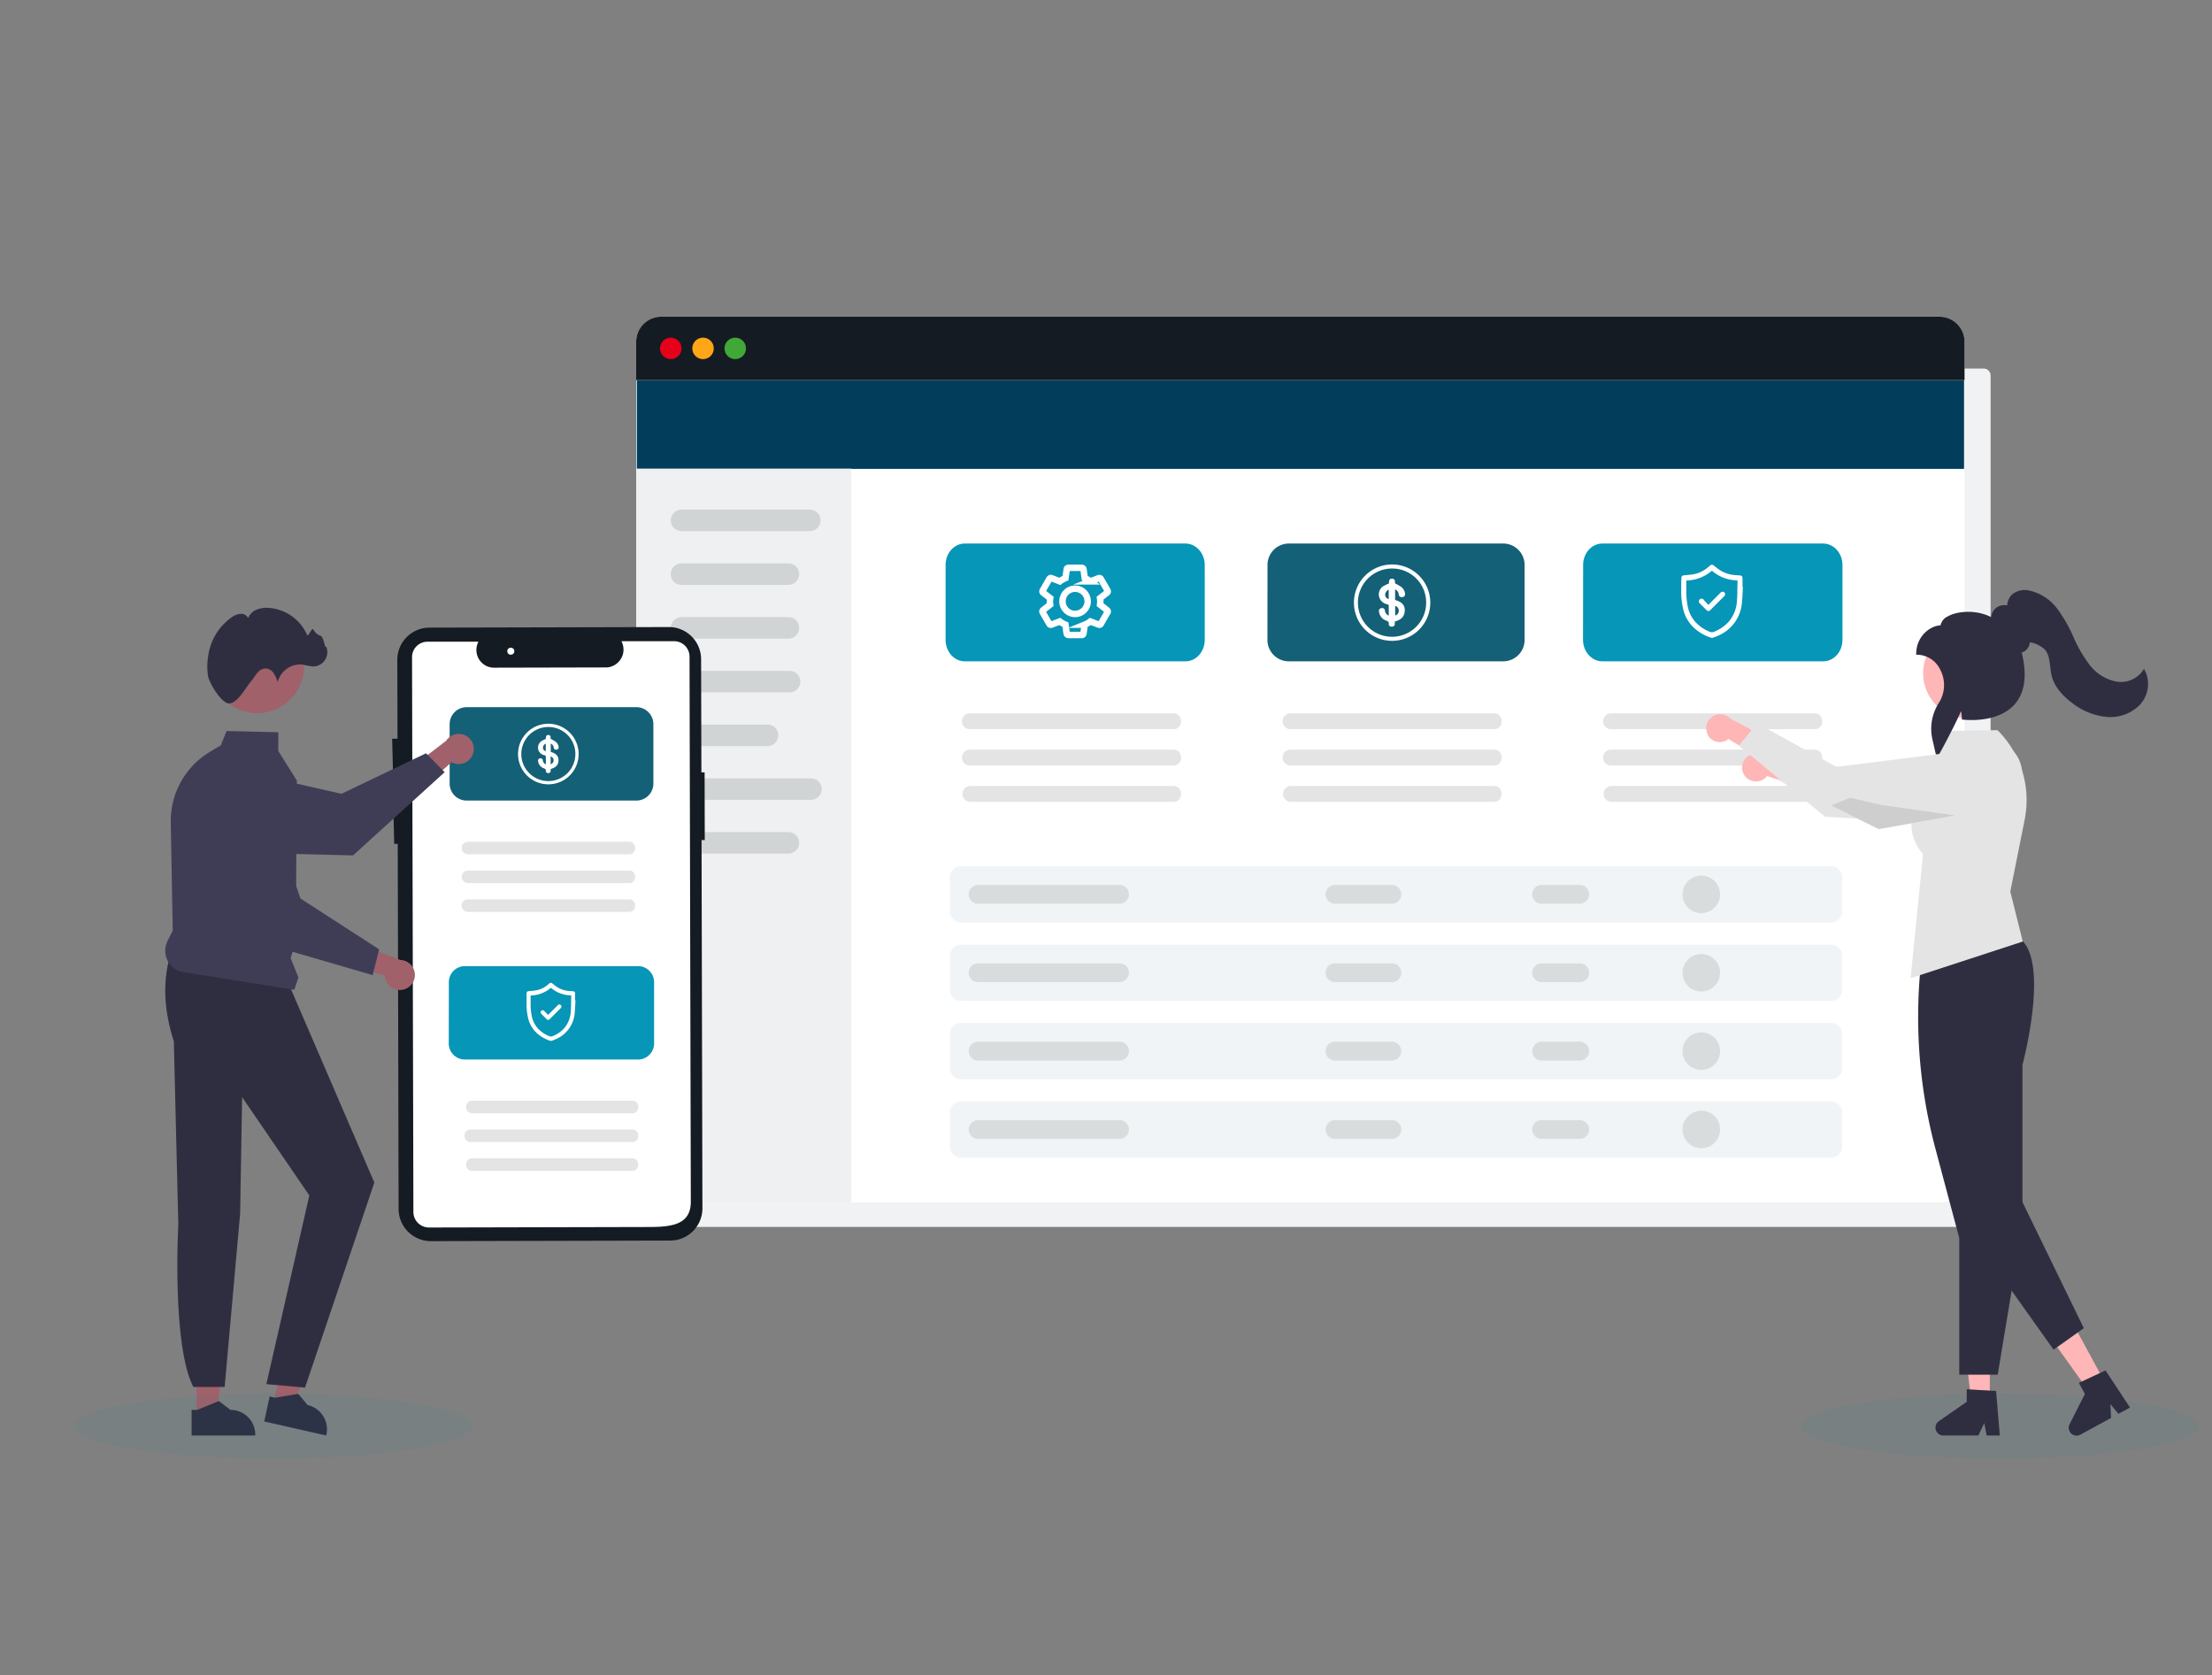 <svg xmlns="http://www.w3.org/2000/svg" id="Layer_1" data-name="Layer 1" viewBox="0 0 686.51 519.91"><rect x="0" y="0" width="686.51" height="519.91" fill="#808080" stroke="none"/><rect id="Rectangle_2130" data-name="Rectangle 2130" x="209.54" y="114.39" width="408.26" height="266.38" rx="2" style="fill:#f1f2f3"></rect><path id="Path_1190" data-name="Path 1190" d="M197.44,106.17a7.85,7.85,0,0,1,7.85-7.85H601.86a7.85,7.85,0,0,1,7.85,7.85V365.32a7.85,7.85,0,0,1-7.85,7.85H205.3a7.85,7.85,0,0,1-7.86-7.85h0Z" style="fill:#fff"></path><path id="Path_1191" data-name="Path 1191" d="M197.44,106a7.78,7.78,0,0,1,7.89-7.7H601.82a7.79,7.79,0,0,1,7.89,7.7V118H197.44Z" style="fill:#141b22"></path><rect id="Rectangle_2131" data-name="Rectangle 2131" x="197.64" y="118.05" width="411.92" height="27.46" style="fill:#023e5c;isolation:isolate"></rect><circle id="Ellipse_35" data-name="Ellipse 35" cx="208.18" cy="108.12" r="3.34" style="fill:#e60019"></circle><circle id="Ellipse_36" data-name="Ellipse 36" cx="218.19" cy="108.12" r="3.34" style="fill:#ffa616"></circle><circle id="Ellipse_37" data-name="Ellipse 37" cx="228.19" cy="108.12" r="3.34" style="fill:#41a736"></circle><path id="Path_1192" data-name="Path 1192" d="M197.44,145.44h66.75V373.17h-58.9a7.85,7.85,0,0,1-7.86-7.85h0Z" style="fill:#eef0f1"></path><path id="Path_1193" data-name="Path 1193" d="M208.18,161.49a3.33,3.33,0,0,1,3.33-3.33h40a3.34,3.34,0,0,1,0,6.67h-40A3.34,3.34,0,0,1,208.18,161.49Z" style="fill:#d1d4d5"></path><path id="Path_1208" data-name="Path 1208" d="M208.18,178.17a3.33,3.33,0,0,1,3.33-3.33h33.36a3.34,3.34,0,0,1,0,6.67H211.51a3.33,3.33,0,0,1-3.33-3.34Z" style="fill:#d1d4d5"></path><path id="Path_1209" data-name="Path 1209" d="M208.18,194.85a3.33,3.33,0,0,1,3.33-3.33h33.36a3.34,3.34,0,0,1,0,6.67H211.51a3.33,3.33,0,0,1-3.33-3.34Z" style="fill:#d1d4d5"></path><path id="Path_1210" data-name="Path 1210" d="M208.18,211.53a3.33,3.33,0,0,1,3.33-3.33h33.36a3.34,3.34,0,1,1,0,6.67H211.51a3.34,3.34,0,0,1-3.33-3.34Z" style="fill:#d1d4d5"></path><path id="Path_1211" data-name="Path 1211" d="M208.18,228.21a3.34,3.34,0,0,1,3.33-3.34H238.2a3.34,3.34,0,0,1,0,6.68H211.51A3.34,3.34,0,0,1,208.18,228.21Z" style="fill:#d1d4d5"></path><path id="Path_1212" data-name="Path 1212" d="M208.18,244.89a3.34,3.34,0,0,1,3.33-3.34h40a3.34,3.34,0,1,1,0,6.67h-40A3.33,3.33,0,0,1,208.18,244.89Z" style="fill:#d1d4d5"></path><path id="Path_1213" data-name="Path 1213" d="M208.18,261.57a3.34,3.34,0,0,1,3.33-3.34h33.36a3.34,3.34,0,0,1,0,6.67H211.51a3.33,3.33,0,0,1-3.33-3.33Z" style="fill:#d1d4d5"></path><path d="M218,375l-.27-114.3h1l-.05-21h-1l-.09-35.1a10,10,0,0,0-10-10h0l-74.28.18a10,10,0,0,0-10,10h0l.06,24.47-1.66,0,.36,14.7,1.33,0v3.24l-1.41,0,.36,14.7,1.09,0,.27,113.29a10,10,0,0,0,10,10h0L208,385A10,10,0,0,0,218,375Z" style="fill:#141b22"></path><path d="M131.47,380.65a4.82,4.82,0,0,1-3.17-4.5l-.42-172.21a4.78,4.78,0,0,1,4.78-4.79l15.8,0-.2.48a5.52,5.52,0,0,0,3,7.18,5.33,5.33,0,0,0,2.09.4l35.07-.08a5.58,5.58,0,0,0,4.28-2.66,5.48,5.48,0,0,0,.38-5l-.2-.48,16.33,0a4.79,4.79,0,0,1,4.79,4.77l.4,169.18c0,7-5.66,7.82-12.66,7.85l-68.69.16A5,5,0,0,1,131.47,380.65Z" style="fill:#fff"></path><circle cx="158.53" cy="202.1" r="1.09" style="fill:#fff"></circle><path d="M364.16,226.3H301a2.46,2.46,0,0,1,0-4.92h63.14C367.33,221.33,367.36,226.34,364.16,226.3Z" style="fill:#e4e4e4"></path><path d="M364.16,237.57H301a2.46,2.46,0,0,1,0-4.92h63.14C367.33,232.61,367.36,237.62,364.16,237.57Z" style="fill:#e4e4e4"></path><path d="M364.16,248.84H301a2.46,2.46,0,0,1,0-4.91h63.14C367.33,243.88,367.36,248.89,364.16,248.84Z" style="fill:#e4e4e4"></path><path id="Path_1299" data-name="Path 1299" d="M293.47,175.32c0-3.67,2.66-6.64,5.95-6.64H367.9c3.29,0,6,3,6,6.64h0v23.27c0,3.67-2.67,6.65-6,6.65H299.42c-3.29,0-5.95-3-5.95-6.65h0Z" style="fill:#0696b7"></path><path d="M341.41,187.64a6.63,6.63,0,0,0,.07-1,5.7,5.7,0,0,0-.08-1l2.21-1.71a.55.55,0,0,0,.13-.67l-2.09-3.6a.52.52,0,0,0-.64-.24l-2.59,1a7.92,7.92,0,0,0-1.76-1l-.39-2.76a.53.53,0,0,0-.52-.44h-4.17a.51.51,0,0,0-.51.44l-.39,2.76a7.86,7.86,0,0,0-1.76,1l-2.6-1a.51.51,0,0,0-.64.24l-2.07,3.6a.5.5,0,0,0,.13.67l2.2,1.71a6.9,6.9,0,0,0-.09,1,6.81,6.81,0,0,0,.07,1l-2.2,1.72a.52.52,0,0,0-.13.66l2.08,3.6a.52.52,0,0,0,.64.24l2.6-1a7.49,7.49,0,0,0,1.76,1l.39,2.76a.53.53,0,0,0,.52.44h4.17a.51.51,0,0,0,.51-.44l.39-2.76a7.7,7.7,0,0,0,1.76-1l2.59,1a.51.51,0,0,0,.64-.24l2.08-3.6a.49.49,0,0,0-.13-.66Zm-7.75,2.89a3.91,3.91,0,1,1,3.91-3.91A3.92,3.92,0,0,1,333.66,190.53Z" style="fill:none;stroke:#fff;stroke-miterlimit:10;stroke-width:2px"></path><path d="M563.13,226.3H500a2.46,2.46,0,0,1,0-4.92h63.13C566.31,221.33,566.34,226.34,563.13,226.3Z" style="fill:#e4e4e4"></path><path d="M563.13,237.57H500a2.46,2.46,0,1,1,0-4.92h63.13C566.31,232.61,566.34,237.62,563.13,237.57Z" style="fill:#e4e4e4"></path><path d="M563.13,248.84H500a2.46,2.46,0,0,1,0-4.91h63.13C566.31,243.88,566.34,248.89,563.13,248.84Z" style="fill:#e4e4e4"></path><path id="Path_1346" data-name="Path 1346" d="M491.34,175.32c0-3.67,2.66-6.64,6-6.64h68.48c3.29,0,6,3,6,6.64h0v23.27c0,3.67-2.67,6.65-6,6.65H497.3c-3.29,0-6-3-6-6.65h0Z" style="fill:#0696b7"></path><path d="M540.92,182.14c-.09,1.56-.11,3.13-.28,4.68a12.16,12.16,0,0,1-7.56,10.52c-.47.21-1,.4-1.45.57a1,1,0,0,1-.58,0,14.12,14.12,0,0,1-5.58-3.32,11.59,11.59,0,0,1-3.12-5.7,24.38,24.38,0,0,1-.57-5.71c0-1.24,0-2.48.05-3.71,0-.63.25-.87.89-.93,1-.1,2-.16,3-.35a9.58,9.58,0,0,0,4.45-2.2l.57-.49a.82.82,0,0,1,1.15,0,21.87,21.87,0,0,0,2.07,1.55,10,10,0,0,0,4.36,1.41c.55.06,1.1.08,1.65.12s.82.28.83.83c0,.91,0,1.81,0,2.72Zm-17.56-2c0,1.05,0,2.07,0,3.09a23,23,0,0,0,.43,4.9,10.41,10.41,0,0,0,2.27,4.77,11.9,11.9,0,0,0,4.57,3.16,1.59,1.59,0,0,0,1.35,0,12.2,12.2,0,0,0,4.5-3.07,10.8,10.8,0,0,0,2.59-6.46c.15-1.8.12-3.61.17-5.42,0-.33,0-.66,0-1a12.06,12.06,0,0,1-7.93-3A12.56,12.56,0,0,1,523.36,180.16Z" style="fill:#fff"></path><path d="M530.26,187.76c.09-.13.15-.24.22-.32l3.51-3.51a.79.79,0,0,1,1.13-.11.81.81,0,0,1,0,1.21c-1.45,1.44-2.89,2.89-4.33,4.33a.75.75,0,0,1-1.13,0c-.74-.71-1.46-1.43-2.17-2.16a.81.81,0,0,1,0-1.15.8.8,0,0,1,1.19,0C529.15,186.63,529.66,187.15,530.26,187.76Z" style="fill:#fff"></path><path d="M196.21,345.5h-50a2,2,0,0,1,0-3.9h50C198.72,341.57,198.74,345.53,196.21,345.5Z" style="fill:#e4e4e4"></path><path d="M196.21,354.43h-50a1.95,1.95,0,1,1,0-3.89h50C198.72,350.5,198.74,354.47,196.21,354.43Z" style="fill:#e4e4e4"></path><path d="M196.21,363.37h-50a2,2,0,0,1,0-3.9h50C198.72,359.43,198.74,363.4,196.21,363.37Z" style="fill:#e4e4e4"></path><path id="Path_1346-2" data-name="Path 1346" d="M139.31,305.1a5,5,0,0,1,4.72-5.27H198.3A5,5,0,0,1,203,305.1h0v18.44a5,5,0,0,1-4.72,5.27H144a5,5,0,0,1-4.72-5.27h0Z" style="fill:#0696b7"></path><path d="M178.6,310.51c-.07,1.23-.09,2.47-.22,3.7a9.64,9.64,0,0,1-6,8.34c-.38.17-.76.32-1.15.45a.8.8,0,0,1-.46,0,11.24,11.24,0,0,1-4.43-2.63,9.19,9.19,0,0,1-2.46-4.52,18.12,18.12,0,0,1-.45-4.52c0-1,0-2,0-3,0-.5.2-.68.7-.73.8-.08,1.6-.13,2.38-.28a7.53,7.53,0,0,0,3.53-1.74l.45-.39a.65.65,0,0,1,.91,0c.54.42,1.07.87,1.64,1.23a8.12,8.12,0,0,0,3.46,1.12c.43,0,.87.06,1.31.09a.6.6,0,0,1,.66.66c0,.72,0,1.44,0,2.16Zm-13.92-1.57v2.44a19.48,19.48,0,0,0,.34,3.89,8.4,8.4,0,0,0,1.8,3.78,9.56,9.56,0,0,0,3.63,2.51,1.27,1.27,0,0,0,1.06,0,9.54,9.54,0,0,0,3.57-2.43,8.6,8.6,0,0,0,2.06-5.12c.11-1.43.09-2.87.13-4.3,0-.26,0-.52,0-.81a9.56,9.56,0,0,1-6.28-2.35A10,10,0,0,1,164.68,308.94Z" style="fill:#fff"></path><path d="M170.15,315c.07-.1.12-.18.18-.25l2.78-2.78a.63.63,0,0,1,.9-.08.65.65,0,0,1,0,1l-3.43,3.42a.61.61,0,0,1-.9,0c-.58-.57-1.15-1.14-1.72-1.72a.63.63,0,1,1,.91-.88Z" style="fill:#fff"></path><path d="M463.65,226.3H400.51a2.46,2.46,0,0,1,0-4.92h63.14C466.82,221.33,466.85,226.34,463.65,226.3Z" style="fill:#e4e4e4"></path><path d="M463.65,237.57H400.51a2.46,2.46,0,1,1,0-4.92h63.14C466.82,232.61,466.85,237.62,463.65,237.57Z" style="fill:#e4e4e4"></path><path d="M463.65,248.84H400.51a2.46,2.46,0,0,1,0-4.91h63.14C466.82,243.88,466.85,248.89,463.65,248.84Z" style="fill:#e4e4e4"></path><path id="Path_1240" data-name="Path 1240" d="M393.38,175.32a6.64,6.64,0,0,1,6.65-6.64h66.49a6.64,6.64,0,0,1,6.65,6.64h0v23.27a6.65,6.65,0,0,1-6.65,6.65H400a6.64,6.64,0,0,1-6.64-6.64h0Z" style="fill:#146076"></path><path d="M432.05,198.88A11.85,11.85,0,1,1,443.9,187,11.85,11.85,0,0,1,432.05,198.88Zm0-22.44a10.59,10.59,0,1,0,10.57,10.63A10.53,10.53,0,0,0,432.06,176.44Z" style="fill:#fff"></path><path d="M431.05,181.09c.08-1.22.24-1.49.93-1.5a.86.86,0,0,1,.91.53,5.73,5.73,0,0,1,.07.93,18.84,18.84,0,0,1,1.91,1.08,3.1,3.1,0,0,1,1.19,2.07.89.89,0,0,1-.86,1.11.88.88,0,0,1-1.08-.84,1.85,1.85,0,0,0-1.14-1.54v3.28c1.71.46,3.11,1.35,3,3.35s-1.36,2.84-3.09,3.33c0,.27,0,.54,0,.8a.84.84,0,0,1-.93.79c-.54,0-1-.31-.93-.78s-.11-.84-.72-1.06a3.31,3.31,0,0,1-2.32-2.83.84.84,0,0,1,.74-1.08.87.87,0,0,1,1.1.8,1.87,1.87,0,0,0,1.18,1.53v-1.42c0-.49,0-1,0-1.45s-.1-.58-.51-.67a3.19,3.19,0,0,1-2.21-1.6,3.07,3.07,0,0,1,1-4A14,14,0,0,1,431.05,181.09ZM433,188v2.88s0,.09,0,.15a1.56,1.56,0,0,0,0-3ZM431,185.91V183a1.78,1.78,0,0,0-1.1,1.75A1.39,1.39,0,0,0,431,185.91Z" style="fill:#fff"></path><path d="M195.23,265.13h-50a1.95,1.95,0,0,1,0-3.9h50C197.74,261.2,197.77,265.17,195.23,265.13Z" style="fill:#e4e4e4"></path><path d="M195.23,274.07h-50a1.95,1.95,0,0,1,0-3.9h50C197.74,270.13,197.77,274.1,195.23,274.07Z" style="fill:#e4e4e4"></path><path d="M195.23,283h-50a1.95,1.95,0,0,1,0-3.9h50C197.74,279.07,197.77,283,195.23,283Z" style="fill:#e4e4e4"></path><path id="Path_1240-2" data-name="Path 1240" d="M139.55,224.74a5.27,5.27,0,0,1,5.27-5.27h52.69a5.27,5.27,0,0,1,5.27,5.27h0v18.44a5.27,5.27,0,0,1-5.27,5.27H144.82a5.27,5.27,0,0,1-5.27-5.27h0Z" style="fill:#146076"></path><path d="M170.19,243.41a9.4,9.4,0,1,1,9.39-9.39A9.39,9.39,0,0,1,170.19,243.41Zm0-17.79a8.39,8.39,0,1,0,8.38,8.43A8.35,8.35,0,0,0,170.2,225.62Z" style="fill:#fff"></path><path d="M169.4,229.31c.06-1,.19-1.18.74-1.2a.71.71,0,0,1,.72.42,4.27,4.27,0,0,1,0,.74,14,14,0,0,1,1.51.86,2.4,2.4,0,0,1,1,1.64.7.7,0,0,1-.68.88.69.69,0,0,1-.85-.67,1.48,1.48,0,0,0-.91-1.21v2.59c1.35.37,2.46,1.07,2.41,2.66s-1.07,2.25-2.44,2.64c0,.21,0,.42,0,.63a.68.68,0,0,1-.74.63c-.43,0-.76-.24-.74-.62s-.09-.67-.57-.84a2.63,2.63,0,0,1-1.84-2.24.67.67,0,0,1,.59-.86.7.7,0,0,1,.88.63,1.46,1.46,0,0,0,.93,1.22v-1.13a11,11,0,0,1,0-1.15c0-.33-.09-.46-.41-.53a2.54,2.54,0,0,1-1.75-1.27,2.44,2.44,0,0,1,.8-3.14A11.15,11.15,0,0,1,169.4,229.31Zm1.5,5.45v2.29a.74.74,0,0,0,0,.12,1.25,1.25,0,0,0,0-2.41Zm-1.52-1.64v-2.33a1.37,1.37,0,0,0-.86,1.38A1.07,1.07,0,0,0,169.38,233.12Z" style="fill:#fff"></path><path d="M146.78,234a4.65,4.65,0,0,1-5.89,2.88,4.21,4.21,0,0,1-.75-.34l-12.29,11L126.61,239l11.86-9.11a4.66,4.66,0,0,1,8.31,4.08Z" style="fill:#a0616a"></path><path d="M138,239.65l-28.42,25.81h-.08l-42.42-1a13.16,13.16,0,0,1-11-14.37h0a13.15,13.15,0,0,1,14.47-11.68,13.54,13.54,0,0,1,1.53.25L106,246.35l26.23-12.58Z" style="fill:#3f3d56"></path><polygon points="61.02 439.55 67.15 439.55 70.07 415.9 61.02 415.9 61.02 439.55" style="fill:#a0616a"></polygon><path d="M59.46,437.55h1.72l6.74-2.74,3.61,2.74h0a7.69,7.69,0,0,1,7.7,7.69v.25H59.46Z" style="fill:#2f2e41"></path><polygon points="84.78 435.69 90.76 437.04 98.82 414.61 89.99 412.62 84.78 435.69" style="fill:#a0616a"></polygon><path d="M83.7,433.39l1.68.38,7.18-1.19,2.92,3.47h0a7.7,7.7,0,0,1,5.81,9.2l-.06.24L82,441.14Z" style="fill:#2f2e41"></path><path d="M53.26,295c-2.88,8.67-2.57,18.08.69,28.18L55.34,380S53.26,417.31,60,430.44h9.72l4.81-53.83.61-36.12L96,371,82.67,429.56l12,1.07L116.18,367,89.6,305.35Z" style="fill:#2f2e41"></path><path d="M91.34,307.18,56,301.52A6.74,6.74,0,0,1,51.62,293a5.68,5.68,0,0,1,.39-1l1.6-3.21L53,255.18a25,25,0,0,1,12.12-21.83l3.44-2.06,1.75-4.43,16.06.39,0,5.81,5.75,9.17v0L91.8,292.2l-1.59,5.16,2.4,6Z" style="fill:#3f3d56"></path><circle cx="79.8" cy="206.76" r="14.6" style="fill:#a0616a"></circle><path d="M64.6,210a19.06,19.06,0,0,1,0-6.26A17.54,17.54,0,0,1,72,191.51a5.34,5.34,0,0,1,2.66-1A2.29,2.29,0,0,1,77,191.85a4.84,4.84,0,0,1,2.7-2.68,8.57,8.57,0,0,1,3.85-.51A14.05,14.05,0,0,1,95.28,197c.39.93,1.48-2.49,2-1.62a3.91,3.91,0,0,0,2.21,1.94c1,.27,1.36,4.26,1.74,3.33a4.43,4.43,0,0,1-2.32,5.82,4.5,4.5,0,0,1-1.92.36,24.31,24.31,0,0,1-2.9-.56,7.25,7.25,0,0,0-7.92,5.42,9.36,9.36,0,0,0-1.26-2.81,3.23,3.23,0,0,0-2.6-1.43,3.66,3.66,0,0,0-2.5,1.44c-.64.76-1.13,1.64-1.77,2.39-1.9,2.2-4.47,7.33-7.18,7C68.69,218,65.19,212.45,64.6,210Z" style="fill:#2f2e41"></path><path d="M125.06,307.13a4.64,4.64,0,0,1-5.53-3.52,4.5,4.5,0,0,1-.11-.81l-15.76-4.75,6.57-5.48,14,5.35a4.66,4.66,0,0,1,.87,9.21Z" style="fill:#a0616a"></path><path d="M115.67,302.63,78.81,291.89l0-.07-21.31-36.7A13.18,13.18,0,0,1,64,238.27h0a13.15,13.15,0,0,1,17.52,6.24,10.44,10.44,0,0,1,.58,1.43l11.13,32.89,24.43,15.79Z" style="fill:#3f3d56"></path><ellipse id="Ellipse_34" data-name="Ellipse 34" cx="84.78" cy="442.59" rx="61.71" ry="10.01" style="fill:#0c7f96;isolation:isolate;opacity:0.065"></ellipse><ellipse id="Ellipse_34-2" data-name="Ellipse 34" cx="620.65" cy="442.59" rx="61.71" ry="10.01" style="fill:#0c7f96;isolation:isolate;opacity:0.065"></ellipse><path d="M294.81,272.25a3.44,3.44,0,0,1,3.43-3.44H568.3a3.44,3.44,0,0,1,3.43,3.44v10.62a3.43,3.43,0,0,1-3.43,3.43H298.24a3.43,3.43,0,0,1-3.43-3.43Z" style="fill:#f1f4f6"></path><path d="M475.54,277.56a2.91,2.91,0,0,1,2.91-2.92h11.66a2.92,2.92,0,1,1,0,5.83H478.45A2.91,2.91,0,0,1,475.54,277.56Z" style="fill:#d9dcdc"></path><path d="M300.64,277.56a2.92,2.92,0,0,1,2.92-2.92h43.72a2.92,2.92,0,1,1,0,5.83H303.56A2.91,2.91,0,0,1,300.64,277.56Z" style="fill:#d9dcdc"></path><path d="M411.41,277.56a2.92,2.92,0,0,1,2.91-2.92h17.49a2.92,2.92,0,1,1,0,5.83H414.32A2.91,2.91,0,0,1,411.41,277.56Z" style="fill:#d9dcdc"></path><circle cx="528.01" cy="277.56" r="5.83" style="fill:#d9dcdc"></circle><path d="M294.81,296.57a3.44,3.44,0,0,1,3.43-3.43H568.3a3.44,3.44,0,0,1,3.43,3.43V307.2a3.44,3.44,0,0,1-3.43,3.43H298.24a3.44,3.44,0,0,1-3.43-3.43Z" style="fill:#f1f4f6"></path><path d="M475.54,301.88a2.91,2.91,0,0,1,2.91-2.91h11.66a2.92,2.92,0,1,1,0,5.83H478.45A2.91,2.91,0,0,1,475.54,301.88Z" style="fill:#d9dcdc"></path><path d="M300.64,301.88a2.91,2.91,0,0,1,2.92-2.91h43.72a2.92,2.92,0,1,1,0,5.83H303.56A2.92,2.92,0,0,1,300.64,301.88Z" style="fill:#d9dcdc"></path><path d="M411.41,301.88a2.91,2.91,0,0,1,2.91-2.91h17.49a2.92,2.92,0,1,1,0,5.83H414.32A2.92,2.92,0,0,1,411.41,301.88Z" style="fill:#d9dcdc"></path><circle cx="528.01" cy="301.88" r="5.83" style="fill:#d9dcdc"></circle><path d="M294.81,320.9a3.44,3.44,0,0,1,3.43-3.44H568.3a3.44,3.44,0,0,1,3.43,3.44v10.62A3.43,3.43,0,0,1,568.3,335H298.24a3.43,3.43,0,0,1-3.43-3.43Z" style="fill:#f1f4f6"></path><path d="M475.54,326.21a2.91,2.91,0,0,1,2.91-2.92h11.66a2.92,2.92,0,1,1,0,5.83H478.45A2.91,2.91,0,0,1,475.54,326.21Z" style="fill:#d9dcdc"></path><path d="M300.64,326.21a2.92,2.92,0,0,1,2.92-2.92h43.72a2.92,2.92,0,1,1,0,5.83H303.56A2.91,2.91,0,0,1,300.64,326.21Z" style="fill:#d9dcdc"></path><path d="M411.41,326.21a2.92,2.92,0,0,1,2.91-2.92h17.49a2.92,2.92,0,1,1,0,5.83H414.32A2.91,2.91,0,0,1,411.41,326.21Z" style="fill:#d9dcdc"></path><circle cx="528.01" cy="326.21" r="5.83" style="fill:#d9dcdc"></circle><path d="M294.81,345.22a3.44,3.44,0,0,1,3.43-3.43H568.3a3.44,3.44,0,0,1,3.43,3.43v10.63a3.44,3.44,0,0,1-3.43,3.43H298.24a3.44,3.44,0,0,1-3.43-3.43Z" style="fill:#f1f4f6"></path><path d="M475.54,350.53a2.91,2.91,0,0,1,2.91-2.91h11.66a2.92,2.92,0,1,1,0,5.83H478.45A2.91,2.91,0,0,1,475.54,350.53Z" style="fill:#d9dcdc"></path><path d="M300.64,350.53a2.91,2.91,0,0,1,2.92-2.91h43.72a2.92,2.92,0,1,1,0,5.83H303.56A2.92,2.92,0,0,1,300.64,350.53Z" style="fill:#d9dcdc"></path><path d="M411.41,350.53a2.91,2.91,0,0,1,2.91-2.91h17.49a2.92,2.92,0,1,1,0,5.83H414.32A2.92,2.92,0,0,1,411.41,350.53Z" style="fill:#d9dcdc"></path><circle cx="528.01" cy="350.53" r="5.83" style="fill:#d9dcdc"></circle><polygon points="617.55 434.55 611.79 434.55 609.05 412.32 617.55 412.32 617.55 434.55" style="fill:#ffb6b6"></polygon><path d="M620.65,445.49h-4.09l-.73-3.86L614,445.49H603.12a2.44,2.44,0,0,1-1.39-4.44l8.66-6v-3.91l9.11.55Z" style="fill:#2f2e41"></path><polygon points="653.1 428.69 648.04 431.44 635.01 413.23 642.48 409.16 653.1 428.69" style="fill:#ffb6b6"></polygon><path d="M661.06,436.82l-3.59,1.95-2.49-3,.2,4.28-9.52,5.19a2.44,2.44,0,0,1-3.35-3.24l4.75-9.4-1.86-3.43,8.26-3.87Z" style="fill:#2f2e41"></path><path d="M620,426.63H608.07v-42.4l-7.37-27.65a158.3,158.3,0,0,1-4.15-60.7v-.08l.07-.05c.19-.16,19.06-15.77,31-3.83,8,8.05.48,37,.06,38.57v49.87Z" style="fill:#2f2e41"></path><path d="M620,226.67l-.06-.07-15.19.24-8.11,19c-7.5,11.66-.33,18.29.18,19.34l-1.44,14.3-.92,9.23-1.49,14.86,34.81-11.37-3.87-15.51,4.47-22.37A30.59,30.59,0,0,0,620,226.67Z" style="fill:#e4e4e4"></path><polygon points="612.87 384.44 637.34 418.86 646.73 412.19 626.29 370.19 612.87 384.44" style="fill:#2f2e41"></polygon><circle cx="610.87" cy="208.95" r="14.02" style="fill:#ffb6b6"></circle><path d="M541.83,241.13a4.29,4.29,0,0,0,6.06.26,3.85,3.85,0,0,0,.51-.56l14.48,4.76L560.8,238l-13.43-3.35a4.31,4.31,0,0,0-5.54,6.53Z" style="fill:#ffb6b6"></path><path d="M552,242.14l3.92-8.07,27.06,7.42L613,230.19a10.8,10.8,0,0,1,13.92,6.31,10.49,10.49,0,0,1,.53,1.92h0A10.82,10.82,0,0,1,618.68,251l-35.61,6.34Z" style="fill:#e4e4e4"></path><path d="M601.06,235.22l-1.32-5.76a14.84,14.84,0,0,1,2-11.33,10.29,10.29,0,0,0,.32-10.51,8.08,8.08,0,0,0-7-4.43h-.35v-.35c0-5,3.92-8.58,7.56-8.78a3.86,3.86,0,0,1,2.16-2.73c3.09-1.78,9.05-2.16,13.56.21a4,4,0,0,1,4.94-3.63,5.19,5.19,0,0,1,1.46-3.36,6.21,6.21,0,0,1,5.48-1.26,14.77,14.77,0,0,1,8.52,5.51,43.52,43.52,0,0,1,5.08,8.81,41.65,41.65,0,0,0,5,8.66,13.9,13.9,0,0,0,8.13,5.21,8.34,8.34,0,0,0,8.48-3.4l.32-.51.29.53A9.47,9.47,0,0,1,664,218.86a12.88,12.88,0,0,1-10.55,3.59A20.66,20.66,0,0,1,643,218.08c-3.41-2.56-5.51-5.38-6.26-8.4a22.52,22.52,0,0,1-.45-2.83c-.23-2-.45-3.88-1.67-5.27a8.65,8.65,0,0,0-4.33-2.19l-.29-.08a3.88,3.88,0,0,1-1.66,2.82,2.91,2.91,0,0,1-.9.35c1.75,7.06,1,12.46-2.15,16.07-5.36,6.08-15.67,4.83-16.11,4.77l-.29,0,0-.3a15.28,15.28,0,0,0-.28-2.33c-1.48,3.56-6.45,13-7.11,13.92Z" style="fill:#2f2e41"></path><path d="M530,228.11a4.3,4.3,0,0,0,5.84,1.65,3.75,3.75,0,0,0,.62-.42l13,8-.25-7.92L537,223a4.32,4.32,0,0,0-6.91,5.07Z" style="fill:#ffb6b6"></path><path d="M539.65,231.43l5.69-6.94L569.94,238l31.86-4a10.82,10.82,0,0,1,12.09,9.37,11.88,11.88,0,0,1,.07,2h0a10.82,10.82,0,0,1-11.42,10.17l-36.11-2.07Z" style="fill:#e4e4e4"></path><polygon points="606.66 253.06 583.08 257.29 568.36 249.95 574.2 247.58 583.88 249.81 606.66 253.06" style="isolation:isolate;opacity:0.1"></polygon></svg>